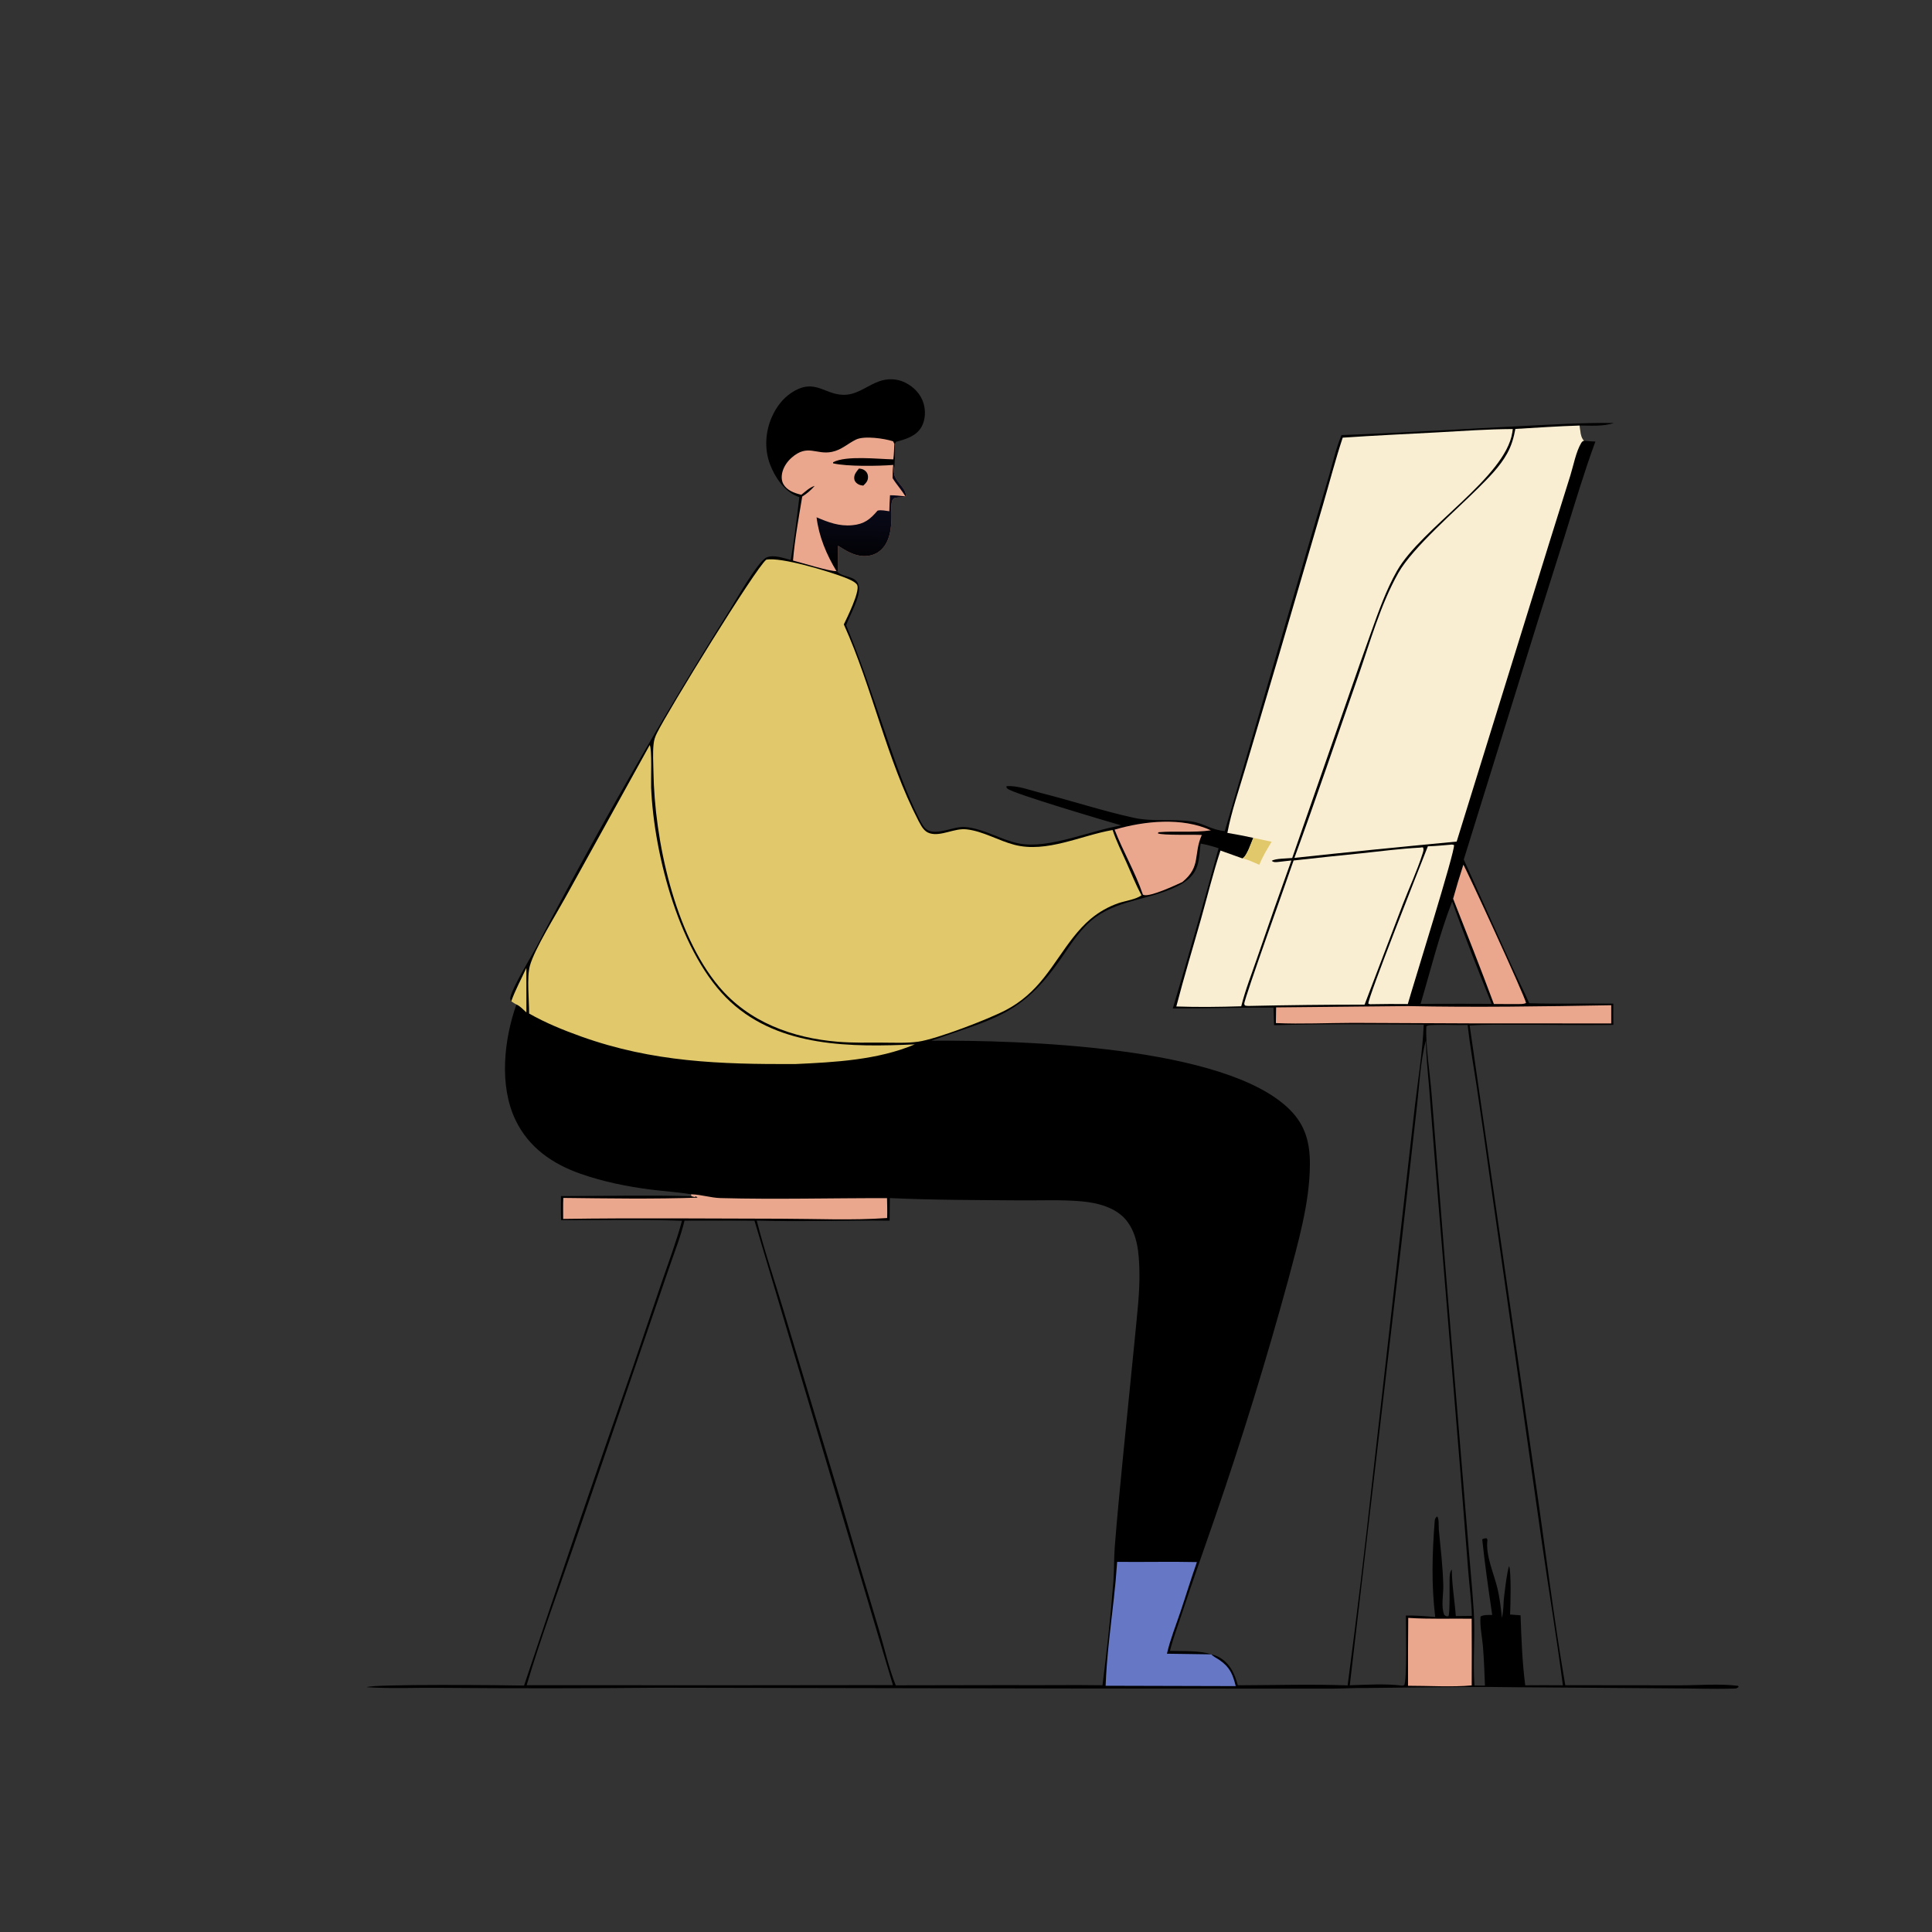 <?xml version="1.0" encoding="utf-8" ?>
<svg xmlns="http://www.w3.org/2000/svg" xmlns:xlink="http://www.w3.org/1999/xlink" width="1024" height="1024">
	<rect width="100%" height="100%" fill="#333333" stroke="none"/>
	<g>
		<path fill="#000001" d="M423.666 263.494C423.208 263.331 422.749 263.172 422.301 262.982C415.534 260.108 410.693 252.867 408.152 246.175C405.035 237.965 405.623 228.687 409.228 220.737C411.463 215.805 414.737 211.361 419.274 208.314C432.439 199.472 437.454 210.393 449.029 209.165C455.196 208.511 460.219 204.149 465.947 202.112C470.477 200.502 475.384 200.615 479.716 202.755C484.323 205.031 487.979 208.79 489.491 213.751C490.703 217.729 490.482 222.617 488.405 226.277C485.605 231.215 480.019 232.82 474.891 234.172L474.257 235.351Q474.595 242.731 473.763 250.072C473.784 250.246 473.803 250.42 473.827 250.594C474.521 255.752 480.485 258.38 480.128 263.057C477.815 264.56 473.682 262.352 472.769 265.804C472.275 267.674 472.526 270.374 472.539 272.3C472.583 279.065 472.016 287.511 466.248 292.092C463.428 294.333 459.757 295.088 456.226 294.624C451.653 294.022 447.997 291.667 444.189 289.273L444.012 303.176C444.151 303.311 444.278 303.46 444.43 303.579C447.859 306.253 454.078 305.164 455.182 310.609C456.3 316.121 450.428 325.988 448.479 331.366C456.414 350.397 462.86 370.117 469.605 389.596C474.9 404.886 480.142 420.023 487.464 434.494C488.449 436.333 489.448 438.423 491.196 439.668C496.072 443.14 505.437 437.91 511.288 438.318C521.292 439.015 530.259 445.11 539.991 447.045C555.902 450.209 577.937 440.103 594.358 437.504C586.677 435.282 536.588 420.521 533.987 417.998C533.3 417.332 533.474 417.639 533.488 416.687C539.399 416.251 546.153 418.889 551.857 420.331C568.212 424.467 584.483 429.847 600.931 433.45C610.91 435.636 621.355 433.898 631.513 435.396C638.135 436.372 641.578 439.723 649.16 440.513L693.092 290.475L704.505 251.825C706.538 244.872 708.195 237.246 711.027 230.603C742.246 229.48 773.555 227.473 804.767 225.915C821.716 225.069 838.438 223.952 855.42 224.193C849.706 226.129 843.174 225.55 837.208 225.547C837.665 228.049 837.63 231.868 839.615 233.605C841.609 233.799 843.586 234 845.591 234.027C839.678 250.069 834.812 266.51 829.727 282.827L815.063 329.259L775.828 455.573L801.58 512.652C804.473 519.051 807.739 525.301 810.526 531.739C825.371 532.176 840.233 531.746 855.081 531.945C855.087 535.696 855.009 539.47 855.129 543.219C838.116 543.439 821.052 543.115 804.032 543.138C795.711 543.149 787.252 542.897 778.958 543.55L814.161 787.397C819.301 822.609 823.554 858.135 829.627 893.194L890.5 893.259C900.51 893.246 911.284 892.316 921.193 893.514L921.547 894.098C920.46 895.083 919.855 894.949 918.385 894.992C907.572 895.307 896.586 894.853 885.756 894.865L801.248 894.256C775.81 893.833 750.173 894.488 724.72 894.667C718.816 894.562 712.906 894.948 707 894.998L669.606 895L576.75 894.952L349.323 894.535Q291.315 895.072 233.305 894.596C220.382 894.442 207.3 895.103 194.415 894.252C196.936 892.482 268.517 893.167 277.769 893.372Q305.948 808.847 335.394 724.755L350.564 680.067C354.313 669.137 358.437 658.195 361.461 647.044C340.199 646.252 318.692 646.803 297.408 646.713C297.222 642.473 297.314 638.209 297.323 633.965C320.31 633.941 343.465 633.358 366.433 634.018L366.241 633.004C359.244 631.821 352.05 631.399 345.001 630.511C332.49 628.935 319.727 626.32 307.799 622.16C292.82 616.935 280.185 608.18 273.207 593.583C264.448 575.259 267.13 550.969 273.697 532.401C272.721 531.949 271.863 531.318 270.971 530.722C270.497 529.728 270.281 529.465 270.563 528.344C272.058 522.402 281.353 507.455 284.631 501.298Q332.054 410.566 386.456 323.837C389.765 318.551 401.606 297.592 406.221 295.484C409.879 293.814 415.44 295.834 419.116 296.796C421.046 285.743 422.332 274.631 423.666 263.494ZM471.518 646.986C448.081 646.715 424.512 647.622 401.098 646.942C405.214 663.242 410.748 679.394 415.582 695.514L445.248 794.255Q455.401 829.35 466.011 864.309C468.872 873.775 471.091 884.118 474.764 893.253L534.625 893.144C551.192 893.292 567.784 892.968 584.344 893.223C586.656 875.029 588.709 856.504 590.113 838.223C590.584 832.086 590.378 825.927 590.853 819.789C592.13 803.306 593.8 786.812 595.389 770.353L601.642 707.817C602.682 696.516 604.178 684.921 603.908 673.574C603.69 664.388 603.011 654.321 597.016 646.845C591.536 640.012 581.782 637.504 573.4 636.749C562.63 635.778 551.375 636.316 540.561 636.227C517.58 636.039 494.602 636.07 471.639 635.001L471.518 646.986ZM626.755 468.215L626.22 468.526C611.927 476.696 594.386 476.25 580.744 486.08C573.087 491.598 567.831 500.14 562.548 507.783C541.502 538.232 526.567 539.878 493.609 551.583C540.673 551.333 649.748 554.254 683.648 588.169C691.986 596.51 694.339 605.843 694.273 617.352C694.155 637.825 687.915 658.895 682.718 678.6Q665.465 741.777 644.164 803.706C638.251 820.955 632.064 838.057 626.385 855.391C624.269 861.849 621.725 868.421 620.107 875.014C626.896 875.256 635.548 874.697 642.029 876.838C646.595 877.848 650.061 880.577 652.522 884.505C654.202 887.188 655.251 890.203 656.08 893.244C675.443 893.184 694.932 892.596 714.277 893.285Q721.507 838.526 727.489 783.617L741.994 655.79L749.982 585.735C751.655 571.644 754.028 557.231 754.602 543.057C728.191 542.918 701.691 542.604 675.29 543.367L674.974 534.039C657.199 533.954 639.397 534.574 621.604 534.503Q634.295 492.204 645.881 449.59C642.708 448.553 639.65 447.694 636.363 447.106C635.862 450.382 635.825 453.729 635.11 456.976C633.948 462.254 631.247 465.374 626.755 468.215ZM800.378 855.726L805.935 856.146C806.336 868.317 806.841 881.188 808.408 893.252Q818.383 893.161 828.358 893.246C825.068 867.821 820.801 842.525 817.173 817.149L789.59 623.851Q786.263 599.877 782.692 575.937C781.047 565.07 779.08 554.166 777.869 543.248C772.065 543.465 766.273 543.016 760.491 543.237C759.057 543.315 757.278 543.167 756.021 543.921C755.367 553.256 758.017 569.684 758.777 579.926L766.237 673.393L777.607 810.851C778.726 825.187 780.172 839.493 781.112 853.844C781.971 866.963 780.581 880.188 781.498 893.367L787.061 893.403C786.778 886.436 786.556 879.44 785.974 872.49C785.559 867.547 784.259 861.697 784.719 856.802C786.464 855.752 788.905 855.997 790.902 855.955C788.945 842.618 787.027 829.294 785.606 815.884C786.484 815.404 786.96 815.315 787.958 815.325C788.486 816.355 788.41 815.821 788.318 816.662C787.445 824.7 791.858 834.186 793.705 841.962C794.88 846.908 795.549 852.546 796.054 857.62C796.563 854.988 796.83 852.555 796.909 849.875C796.942 847.289 798.882 831.714 799.884 830.1C801.066 833.336 800.583 851.493 800.378 855.726ZM745.147 856.266C750.395 856.188 755.478 856.582 760.693 857.068C758.613 839.424 759.081 823.828 760.42 806.234C760.513 805.019 760.795 804.437 761.767 803.705C762.838 805.349 762.423 808.816 762.616 810.864C763.559 820.869 764.771 830.505 764.972 840.597C765.067 845.343 763.68 851.556 765.478 855.918C766.49 856.72 766.42 856.722 767.703 856.625C768.598 855.104 768.212 840.2 768.309 836.943C768.353 835.496 768.39 832.921 769.49 831.888C769.537 840.044 771.011 848.389 771.607 856.552L780.11 856.456C779.946 848.686 778.816 840.754 778.217 832.994L773.978 779.343L760.211 611.26L757.372 575.317C756.717 567.383 755.82 559.408 755.773 551.444C752.787 562.423 752.329 574.844 751.017 586.183L743.18 655.566L715.414 893.227C724.417 892.964 734.353 892.293 743.269 893.416L744.232 893.153C745.841 891.337 745.109 860.805 745.147 856.266ZM473.271 893.134L399.893 647.005Q381.348 646.891 362.803 646.967C360.878 655.129 357.66 663.172 354.932 671.106L340.869 712.074L303.618 820.621C295.29 844.688 286.393 868.8 279.133 893.203L389.75 893.224L473.271 893.134ZM752.94 532.074Q763.434 531.994 773.928 532.022L790.587 532.07C783.378 514.12 776.181 496.04 769.67 477.825C762.889 495.287 758.284 514.105 752.94 532.074Z"/>
		<path fill="#FAEED2" d="M803.177 227.34C814.51 226.671 825.861 225.892 837.208 225.547C837.665 228.049 837.63 231.868 839.615 233.605C839.412 233.673 839.196 233.709 839.006 233.808C838.643 233.996 838.29 234.44 838.095 234.765C835.301 239.405 833.97 246.709 832.324 252L821.313 287.168L772.066 446.051Q729.039 450.082 686.069 454.689C697.725 422.883 708.576 390.72 719.76 358.741C726.114 340.571 731.679 320.379 741.192 303.591C748.768 290.22 771.908 270.294 783.582 258.618C789.133 253.065 794.937 247.343 798.779 240.426C801.145 236.166 802.284 232.112 803.177 227.34Z"/>
		<path fill="#EBA78E" d="M424.718 262.229L424.161 262.099C420.782 261.284 416.972 259.767 415.189 256.554C414.083 254.561 414.155 252.087 414.754 249.949C415.564 247.057 417.41 244.479 419.653 242.517C428.067 235.155 432.631 241.209 440.948 239.495C446.12 238.429 449.202 235.166 453.693 232.983C458.089 230.846 468.637 232.381 473.357 233.893L474.023 235.276C473.882 238 473.839 240.766 473.47 243.471C465.217 243.327 448.497 241.318 441.564 244.99L441.555 245.576C448.945 247.334 465.593 247.044 473.459 246.421C473.611 247.639 473.794 248.842 473.763 250.072C473.784 250.246 473.803 250.42 473.827 250.594C474.521 255.752 480.485 258.38 480.128 263.057C477.815 264.56 473.682 262.352 472.769 265.804C472.275 267.674 472.526 270.374 472.539 272.3C472.583 279.065 472.016 287.511 466.248 292.092C463.428 294.333 459.757 295.088 456.226 294.624C451.653 294.022 447.997 291.667 444.189 289.273L444.012 303.176L443.331 302.694C440.277 303.066 424.571 298.16 420.309 297.104C421.216 286.111 423.377 274.127 425.193 263.194C427.81 261.538 429.76 259.829 431.802 257.529C429.155 258.311 426.865 260.528 424.718 262.229Z"/>
		<defs>
			<linearGradient id="gradient_0" gradientUnits="userSpaceOnUse" x1="451.705" y1="300.8" x2="452.749" y2="270.543">
				<stop offset="0" stop-color="black"/>
				<stop offset="1" stop-color="#090A19"/>
			</linearGradient>
		</defs>
		<path fill="url(#gradient_0)" d="M473.459 246.421C473.611 247.639 473.794 248.842 473.763 250.072C473.784 250.246 473.803 250.42 473.827 250.594C474.521 255.752 480.485 258.38 480.128 263.057C477.815 264.56 473.682 262.352 472.769 265.804C472.275 267.674 472.526 270.374 472.539 272.3C472.583 279.065 472.016 287.511 466.248 292.092C463.428 294.333 459.757 295.088 456.226 294.624C451.653 294.022 447.997 291.667 444.189 289.273L444.012 303.176L443.331 302.694C438.047 293.908 434.034 284.415 432.793 274.178C439.026 276.836 444.739 279.023 451.695 278.382C458.052 277.795 461.162 275.299 465.127 270.635C467.02 270.148 469.409 270.73 471.341 270.968Q471.451 266.729 471.718 262.497C474.457 262.479 477.159 262.814 479.88 263.099C477.872 259.701 475.142 256.8 473.077 253.404C473.072 251.036 473.102 248.772 473.459 246.421Z"/>
		<path fill="#000001" d="M455.277 248.328C456.413 248.469 457.37 248.618 458.313 249.32C459.375 250.11 459.973 251.148 460.052 252.475C460.189 254.785 459.104 255.908 457.558 257.386C456.422 257.227 455.53 257.109 454.56 256.457C453.557 255.783 452.854 254.939 452.756 253.681C452.582 251.457 453.957 249.915 455.277 248.328Z"/>
		<path fill="#EBA78E" d="M366.241 633.004L366.75 633.019C371.883 633.208 376.8 634.872 381.926 635.009C411.256 635.796 440.786 634.971 470.14 635.049C470.205 638.551 470.34 642.071 470.2 645.571C451.639 646.905 432.474 645.968 413.847 645.941C375.415 645.885 336.921 645.488 298.495 646.041C298.496 642.342 298.408 638.618 298.567 634.924C322.417 635.191 346.494 635.597 370.327 634.761L369.814 634.834L368.84 634.101L368.184 634.481L366.433 634.018L366.241 633.004Z"/>
		<path fill="#E0C86B" d="M278.981 513.011L279.002 536.615C277.451 535.24 275.618 533.163 273.697 532.401C272.721 531.949 271.863 531.318 270.971 530.722C273.138 524.61 276.311 518.91 278.981 513.011Z"/>
		<path fill="#E0C86B" d="M605.015 474.541C602.214 476.671 596.223 477.522 592.807 478.686Q590.794 479.385 588.853 480.263Q586.912 481.142 585.059 482.192Q583.205 483.242 581.454 484.456Q579.703 485.67 578.069 487.037C564.564 498.486 557.928 516.062 544.228 527.772Q541.698 529.974 538.929 531.867Q536.16 533.76 533.19 535.319C523.987 540.168 496.494 550.71 486.739 552.105C480.574 552.986 474.041 552.625 467.822 552.616C459.939 552.605 451.973 552.794 444.111 552.156C420.095 550.206 396.935 541.76 381.096 522.936C357.539 494.94 346.863 444.98 346.343 409.029C346.274 404.243 345.904 399.133 346.419 394.381C346.66 392.159 347.176 390.605 348.166 388.606C354.202 376.422 400.387 301.209 406.122 296.656C413.921 295.094 439.213 302.845 447.263 305.915C449.115 306.621 453.843 308.412 454.431 310.319C455.569 314.01 449.1 327.134 447.245 330.954C462.506 364.786 469.725 402.051 486.857 435.131C488.369 437.848 489.651 440.743 492.885 441.685C498.84 443.42 505.83 438.83 512.31 439.572C521.211 440.591 529.139 445.56 537.718 447.78C554.777 452.194 572.965 442.798 589.702 439.922C591.661 445.847 594.589 451.624 597.131 457.33C599.689 463.074 602.039 469 605.015 474.541Z"/>
		<path fill="#FAEED2" d="M711.662 231.969C728.295 230.828 744.978 230.077 761.626 229.176C774.989 228.453 788.425 227.46 801.806 227.394Q801.693 228.296 801.557 229.194C797.927 253.082 753.319 279.821 740.386 302.647C734.581 312.893 730.714 323.974 726.744 335.014Q720.675 351.88 714.823 368.821L684.891 454.756C682.33 455.023 675.8 454.972 674.069 456.268C675.135 457.15 676.255 456.966 677.585 456.835Q681.026 456.475 684.461 456.064Q675.2 481.765 666.35 507.61C663.453 516.095 660.048 524.667 657.881 533.353C646.467 533.693 634.895 533.87 623.481 533.449C627.513 517.883 632.218 502.472 636.581 486.994C639.969 474.974 642.965 462.659 646.874 450.806Q652.718 452.86 658.539 454.977C660.871 453.833 663.187 446.636 664.279 444.085C659.714 443.072 655.139 442.238 650.533 441.44C652.732 429.935 656.732 418.467 660.051 407.23L677.349 348.96L701.148 267.742C704.637 255.846 707.767 243.734 711.662 231.969Z"/>
		<path fill="#E0C86B" d="M664.279 444.085L673.965 446.149C671.593 450.121 669.149 454.027 667.482 458.362C664.685 457.217 661.491 455.541 658.539 454.977C660.871 453.833 663.187 446.636 664.279 444.085Z"/>
		<path fill="#E0C86B" d="M344.359 394.914C345.637 396.632 344.961 413.737 345.109 417.35C346.57 453.021 360.457 506.489 387.245 531.064C413.589 555.232 451.331 555.022 484.845 553.541C465.35 561.826 442.386 563.013 421.488 563.971C381.706 564.119 346.057 562.963 308.142 549.409C298.617 546.005 289.241 542.198 280.431 537.196C280.487 530.375 279.132 517.955 280.855 511.856C283.392 502.88 294.586 484.938 299.426 476.13L344.359 394.914Z"/>
		<path fill="#FAEED2" d="M752.625 449.261C753.132 449.116 753.691 449.158 754.217 449.143C754.741 450.362 754.358 451.271 753.971 452.496C751.124 461.504 746.922 470.489 743.506 479.336L723.26 532.465Q692.564 532.498 661.875 533.166C661.105 533.19 660.573 533.095 659.828 532.937C659.712 532.644 659.514 532.371 659.479 532.057C659.235 529.86 683.445 462.749 685.643 456.076Q703.711 454.058 721.8 452.238C732.048 451.149 742.331 449.801 752.625 449.261Z"/>
		<path fill="#6577C5" d="M592.106 827.822C606.201 827.974 620.291 827.62 634.389 827.929C631.303 836.65 628.621 845.52 625.665 854.287C623.2 861.599 620.238 868.985 618.498 876.5Q630.264 876.609 642.029 876.838C643.19 878.112 644.996 878.904 646.411 879.884C651.894 883.683 653.386 887.397 654.966 893.674L586.002 893.488C586.535 878.191 588.662 862.52 590.343 847.294Q591.461 837.579 592.106 827.822Z"/>
		<path fill="#EBA78E" d="M746.195 533.247C782.034 533.99 818.13 533.427 853.974 532.791L853.984 542.437L783.375 542.427L717.35 542.134C703.735 542.164 689.833 542.854 676.243 542.253L676.363 533.94L746.195 533.247Z"/>
		<path fill="#FAEED2" d="M768.556 447.723C769.55 447.59 769.744 447.603 770.647 447.875C771.502 450.424 749.272 521.22 746.163 532.17Q736.643 532.056 727.125 532.244C726.233 532.31 726.073 532.322 725.22 531.937C725.262 528.186 752.428 459.596 756.804 448.559C760.711 448.473 764.658 448.024 768.556 447.723Z"/>
		<path fill="#EBA78E" d="M590.755 439.721C606.553 435.105 626.493 433.041 641.807 440.088C632.538 441.453 623.295 440.315 614.031 441.095L613.668 441.682C616.26 442.864 632.868 442.228 636.976 442.558C632.364 452.94 636.753 459.25 626.678 467.491C622.923 469.23 610.029 475.284 606.322 474.399C606.125 474.352 605.945 474.251 605.757 474.178C601.807 462.453 595.238 451.326 590.755 439.721Z"/>
		<path fill="#EBA78E" d="M746.393 857.515C757.524 858.257 768.85 857.801 780.015 857.95Q780.119 875.62 780.031 893.291C769.852 894.305 756.83 893.461 746.296 893.491Q746.219 875.503 746.393 857.515Z"/>
		<path fill="#EBA78E" d="M775.609 458.33C776.548 459.272 808.598 528.841 808.835 531.606C807.368 532.309 805.706 532.151 804.096 532.189L791.798 532.151C784.839 513.472 777.497 494.884 770.182 476.34Q772.706 467.278 775.609 458.33Z"/>
	</g>
	<g/>
</svg>
